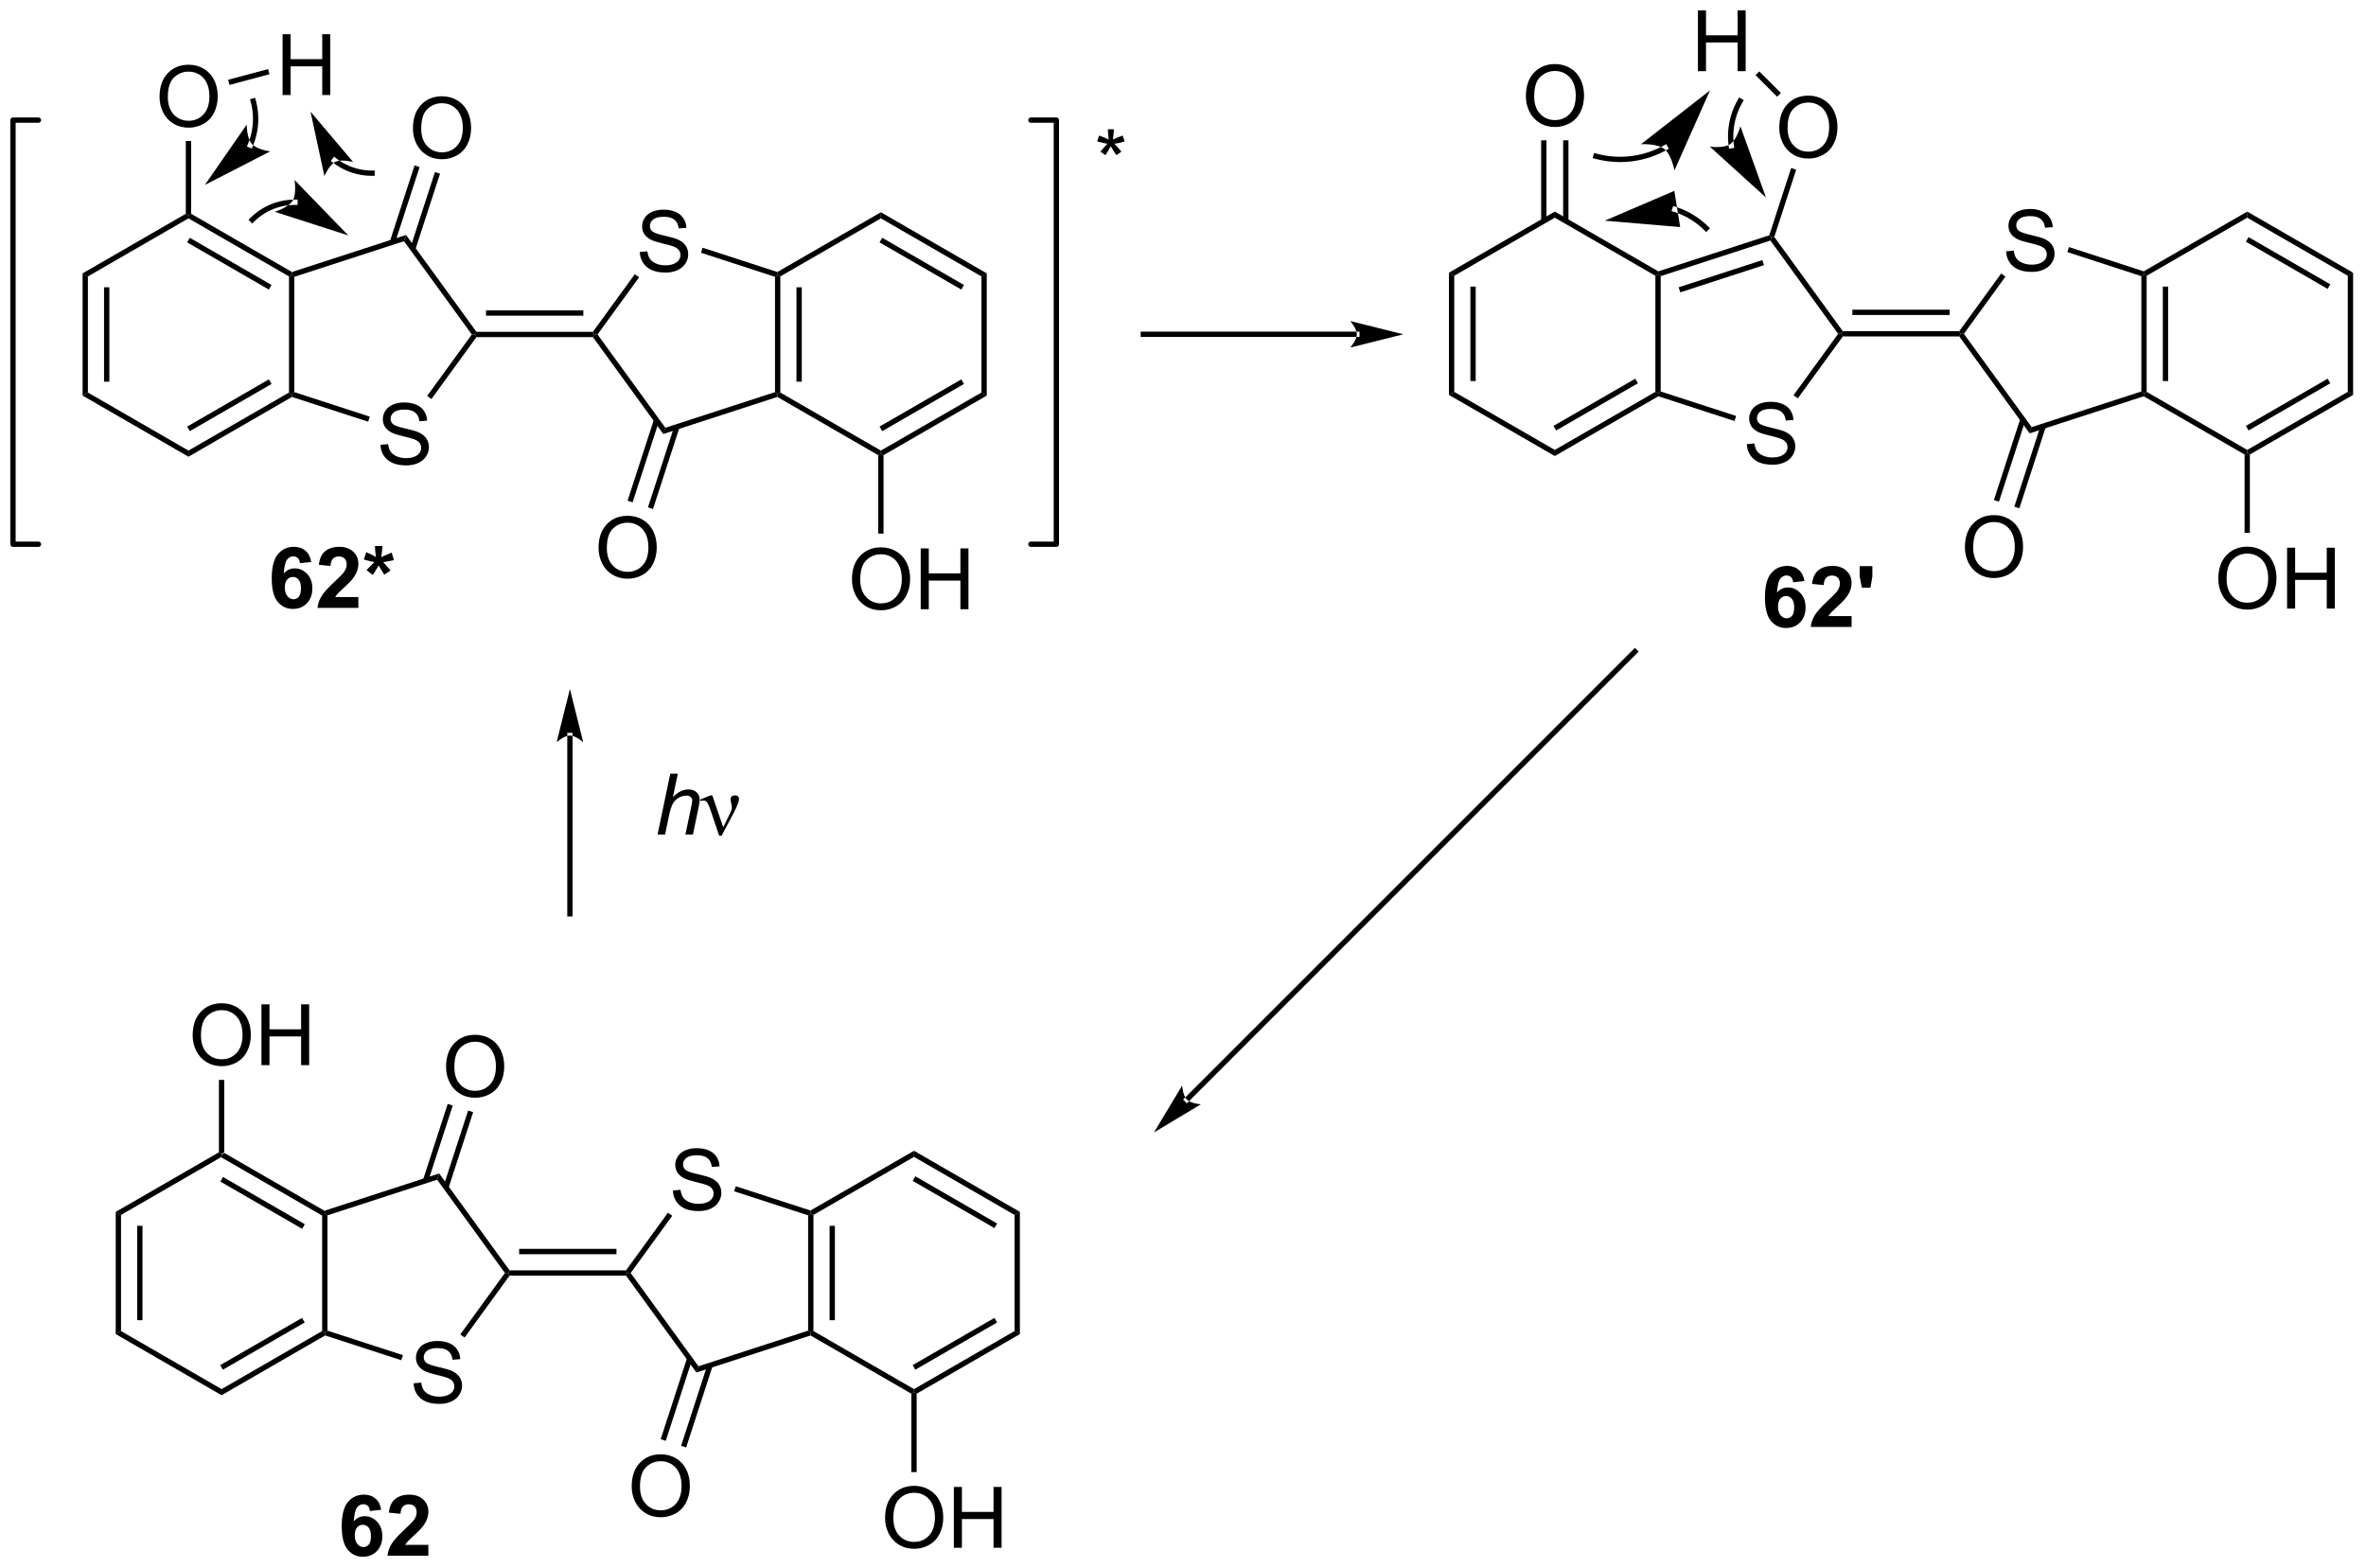 <?xml version="1.0" encoding="UTF-8"?>
<!DOCTYPE svg PUBLIC '-//W3C//DTD SVG 1.0//EN'
          'http://www.w3.org/TR/2001/REC-SVG-20010904/DTD/svg10.dtd'>
<svg stroke-dasharray="none" shape-rendering="auto" xmlns="http://www.w3.org/2000/svg" font-family="'Dialog'" text-rendering="auto" width="611" fill-opacity="1" color-interpolation="auto" color-rendering="auto" preserveAspectRatio="xMidYMid meet" font-size="12px" viewBox="0 0 611 405" fill="black" xmlns:xlink="http://www.w3.org/1999/xlink" stroke="black" image-rendering="auto" stroke-miterlimit="10" stroke-linecap="square" stroke-linejoin="miter" font-style="normal" stroke-width="1" height="405" stroke-dashoffset="0" font-weight="normal" stroke-opacity="1"
><!--Generated by the Batik Graphics2D SVG Generator--><defs id="genericDefs"
  /><g
  ><defs id="defs1"
    ><clipPath clipPathUnits="userSpaceOnUse" id="clipPath1"
      ><path d="M0.646 1.596 L229.516 1.596 L229.516 153.367 L0.646 153.367 L0.646 1.596 Z"
      /></clipPath
      ><clipPath clipPathUnits="userSpaceOnUse" id="clipPath2"
      ><path d="M-1.187 31.791 L-1.187 179.342 L221.32 179.342 L221.32 31.791 Z"
      /></clipPath
    ></defs
    ><g transform="scale(2.667,2.667) translate(-0.646,-1.596) matrix(1.029,0,0,1.029,1.866,-31.105)"
    ><path d="M29.421 145.768 L29.393 146.041 L29.143 146.185 L19.675 140.719 L19.675 140.43 L19.925 140.286 ZM27.498 146.99 L19.8 142.546 L19.55 142.979 L27.248 147.423 Z" stroke="none" clip-path="url(#clipPath2)"
    /></g
    ><g transform="matrix(2.743,0,0,2.743,3.255,-87.201)"
    ><path d="M19.425 140.286 L19.675 140.43 L19.675 140.719 L10.208 146.185 L9.708 145.896 Z" stroke="none" clip-path="url(#clipPath2)"
    /></g
    ><g transform="matrix(2.743,0,0,2.743,3.255,-87.201)"
    ><path d="M9.708 145.896 L10.208 146.185 L10.208 157.117 L9.708 157.405 ZM11.728 147.207 L11.728 156.095 L12.228 156.095 L12.228 147.207 Z" stroke="none" clip-path="url(#clipPath2)"
    /></g
    ><g transform="matrix(2.743,0,0,2.743,3.255,-87.201)"
    ><path d="M9.708 157.405 L10.208 157.117 L19.675 162.583 L19.675 163.16 Z" stroke="none" clip-path="url(#clipPath2)"
    /></g
    ><g transform="matrix(2.743,0,0,2.743,3.255,-87.201)"
    ><path d="M19.675 163.16 L19.675 162.583 L29.143 157.117 L29.393 157.261 L29.421 157.533 ZM19.8 160.756 L27.498 156.312 L27.248 155.879 L19.55 160.323 Z" stroke="none" clip-path="url(#clipPath2)"
    /></g
    ><g transform="matrix(2.743,0,0,2.743,3.255,-87.201)"
    ><path d="M29.143 146.185 L29.393 146.041 L29.643 146.222 L29.643 157.079 L29.393 157.261 L29.143 157.117 Z" stroke="none" clip-path="url(#clipPath2)"
    /></g
    ><g transform="matrix(2.743,0,0,2.743,3.255,-87.201)"
    ><path d="M37.755 162.037 L38.472 161.975 Q38.521 162.405 38.706 162.681 Q38.894 162.957 39.284 163.126 Q39.675 163.295 40.162 163.295 Q40.597 163.295 40.927 163.168 Q41.261 163.037 41.422 162.813 Q41.584 162.589 41.584 162.324 Q41.584 162.053 41.427 161.852 Q41.271 161.652 40.912 161.514 Q40.683 161.425 39.894 161.235 Q39.104 161.045 38.787 160.879 Q38.378 160.662 38.175 160.345 Q37.974 160.027 37.974 159.631 Q37.974 159.199 38.219 158.821 Q38.466 158.444 38.938 158.248 Q39.412 158.053 39.99 158.053 Q40.628 158.053 41.112 158.259 Q41.599 158.464 41.86 158.863 Q42.123 159.261 42.144 159.764 L41.417 159.819 Q41.357 159.277 41.019 159.001 Q40.683 158.722 40.021 158.722 Q39.334 158.722 39.019 158.975 Q38.706 159.225 38.706 159.582 Q38.706 159.889 38.927 160.089 Q39.146 160.287 40.071 160.498 Q40.995 160.707 41.339 160.863 Q41.839 161.092 42.076 161.446 Q42.315 161.8 42.315 162.261 Q42.315 162.717 42.052 163.123 Q41.792 163.527 41.3 163.754 Q40.81 163.977 40.198 163.977 Q39.419 163.977 38.894 163.751 Q38.37 163.522 38.071 163.069 Q37.771 162.613 37.755 162.037 Z" stroke="none" clip-path="url(#clipPath2)"
    /></g
    ><g transform="matrix(2.743,0,0,2.743,3.255,-87.201)"
    ><path d="M29.421 157.533 L29.393 157.261 L29.643 157.079 L36.746 159.388 L36.592 159.863 Z" stroke="none" clip-path="url(#clipPath2)"
    /></g
    ><g transform="matrix(2.743,0,0,2.743,3.255,-87.201)"
    ><path d="M42.552 157.729 L42.148 157.435 L46.35 151.651 L46.659 151.651 L46.787 151.901 Z" stroke="none" clip-path="url(#clipPath2)"
    /></g
    ><g transform="matrix(2.743,0,0,2.743,3.255,-87.201)"
    ><path d="M46.787 151.401 L46.659 151.651 L46.35 151.651 L39.969 142.867 L40.16 142.279 Z" stroke="none" clip-path="url(#clipPath2)"
    /></g
    ><g transform="matrix(2.743,0,0,2.743,3.255,-87.201)"
    ><path d="M40.16 142.279 L39.969 142.867 L29.643 146.222 L29.393 146.041 L29.421 145.768 Z" stroke="none" clip-path="url(#clipPath2)"
    /></g
    ><g transform="matrix(2.743,0,0,2.743,3.255,-87.201)"
    ><path d="M40.808 132.263 Q40.808 130.836 41.574 130.031 Q42.339 129.224 43.55 129.224 Q44.342 129.224 44.977 129.604 Q45.615 129.982 45.949 130.659 Q46.285 131.336 46.285 132.195 Q46.285 133.068 45.933 133.755 Q45.582 134.443 44.936 134.797 Q44.292 135.151 43.545 135.151 Q42.738 135.151 42.1 134.76 Q41.464 134.367 41.136 133.693 Q40.808 133.016 40.808 132.263 ZM41.589 132.273 Q41.589 133.31 42.144 133.906 Q42.701 134.5 43.542 134.5 Q44.397 134.5 44.949 133.898 Q45.503 133.297 45.503 132.193 Q45.503 131.492 45.267 130.971 Q45.029 130.45 44.574 130.164 Q44.121 129.875 43.553 129.875 Q42.748 129.875 42.167 130.43 Q41.589 130.982 41.589 132.273 Z" stroke="none" clip-path="url(#clipPath2)"
    /></g
    ><g transform="matrix(2.743,0,0,2.743,3.255,-87.201)"
    ><path d="M41.035 143.66 L43.359 136.509 L42.884 136.355 L40.56 143.506 ZM39.115 143.036 L41.438 135.885 L40.963 135.731 L38.639 142.882 Z" stroke="none" clip-path="url(#clipPath2)"
    /></g
    ><g transform="matrix(2.743,0,0,2.743,3.255,-87.201)"
    ><path d="M46.787 151.901 L46.659 151.651 L46.787 151.401 L57.752 151.401 L57.88 151.651 L57.752 151.901 ZM47.688 149.881 L56.851 149.881 L56.851 149.381 L47.688 149.381 Z" stroke="none" clip-path="url(#clipPath2)"
    /></g
    ><g transform="matrix(2.743,0,0,2.743,3.255,-87.201)"
    ><path d="M75.118 157.533 L75.146 157.261 L75.396 157.117 L84.864 162.583 L84.864 162.871 L84.614 163.016 Z" stroke="none" clip-path="url(#clipPath2)"
    /></g
    ><g transform="matrix(2.743,0,0,2.743,3.255,-87.201)"
    ><path d="M85.114 163.016 L84.864 162.871 L84.864 162.583 L94.331 157.117 L94.831 157.405 ZM84.989 160.756 L92.686 156.312 L92.436 155.879 L84.739 160.323 Z" stroke="none" clip-path="url(#clipPath2)"
    /></g
    ><g transform="matrix(2.743,0,0,2.743,3.255,-87.201)"
    ><path d="M94.831 157.405 L94.331 157.117 L94.331 146.185 L94.831 145.896 Z" stroke="none" clip-path="url(#clipPath2)"
    /></g
    ><g transform="matrix(2.743,0,0,2.743,3.255,-87.201)"
    ><path d="M94.831 145.896 L94.331 146.185 L84.864 140.719 L84.864 140.142 ZM92.686 146.99 L84.989 142.546 L84.739 142.979 L92.436 147.423 Z" stroke="none" clip-path="url(#clipPath2)"
    /></g
    ><g transform="matrix(2.743,0,0,2.743,3.255,-87.201)"
    ><path d="M84.864 140.142 L84.864 140.719 L75.396 146.185 L75.146 146.041 L75.118 145.768 Z" stroke="none" clip-path="url(#clipPath2)"
    /></g
    ><g transform="matrix(2.743,0,0,2.743,3.255,-87.201)"
    ><path d="M75.396 157.117 L75.146 157.261 L74.896 157.079 L74.896 146.222 L75.146 146.041 L75.396 146.185 ZM77.416 156.095 L77.416 147.207 L76.916 147.207 L76.916 156.095 Z" stroke="none" clip-path="url(#clipPath2)"
    /></g
    ><g transform="matrix(2.743,0,0,2.743,3.255,-87.201)"
    ><path d="M62.166 143.882 L62.883 143.82 Q62.932 144.249 63.117 144.525 Q63.304 144.801 63.695 144.971 Q64.086 145.14 64.573 145.14 Q65.008 145.14 65.338 145.012 Q65.672 144.882 65.833 144.658 Q65.995 144.434 65.995 144.169 Q65.995 143.898 65.838 143.697 Q65.682 143.497 65.323 143.359 Q65.094 143.27 64.305 143.08 Q63.515 142.89 63.198 142.723 Q62.789 142.507 62.586 142.189 Q62.385 141.872 62.385 141.476 Q62.385 141.044 62.63 140.666 Q62.877 140.288 63.349 140.093 Q63.823 139.898 64.401 139.898 Q65.039 139.898 65.523 140.103 Q66.01 140.309 66.271 140.708 Q66.534 141.106 66.555 141.609 L65.828 141.663 Q65.768 141.122 65.43 140.846 Q65.094 140.567 64.432 140.567 Q63.745 140.567 63.429 140.82 Q63.117 141.07 63.117 141.426 Q63.117 141.734 63.338 141.934 Q63.557 142.132 64.482 142.343 Q65.406 142.551 65.75 142.708 Q66.25 142.937 66.487 143.291 Q66.726 143.645 66.726 144.106 Q66.726 144.562 66.463 144.968 Q66.203 145.372 65.711 145.598 Q65.221 145.822 64.609 145.822 Q63.831 145.822 63.304 145.596 Q62.781 145.367 62.482 144.913 Q62.182 144.458 62.166 143.882 Z" stroke="none" clip-path="url(#clipPath2)"
    /></g
    ><g transform="matrix(2.743,0,0,2.743,3.255,-87.201)"
    ><path d="M75.118 145.768 L75.146 146.041 L74.896 146.222 L67.929 143.958 L68.083 143.483 Z" stroke="none" clip-path="url(#clipPath2)"
    /></g
    ><g transform="matrix(2.743,0,0,2.743,3.255,-87.201)"
    ><path d="M64.379 161.022 L64.57 160.435 L74.896 157.079 L75.146 157.261 L75.118 157.533 Z" stroke="none" clip-path="url(#clipPath2)"
    /></g
    ><g transform="matrix(2.743,0,0,2.743,3.255,-87.201)"
    ><path d="M58.284 171.761 Q58.284 170.334 59.05 169.529 Q59.816 168.722 61.027 168.722 Q61.818 168.722 62.454 169.102 Q63.092 169.48 63.425 170.157 Q63.761 170.834 63.761 171.693 Q63.761 172.565 63.409 173.253 Q63.058 173.94 62.412 174.295 Q61.769 174.649 61.021 174.649 Q60.214 174.649 59.576 174.258 Q58.941 173.865 58.612 173.19 Q58.284 172.513 58.284 171.761 ZM59.066 171.771 Q59.066 172.808 59.62 173.404 Q60.178 173.998 61.019 173.998 Q61.873 173.998 62.425 173.396 Q62.98 172.795 62.98 171.69 Q62.98 170.99 62.743 170.469 Q62.506 169.948 62.05 169.662 Q61.597 169.373 61.029 169.373 Q60.224 169.373 59.644 169.927 Q59.066 170.48 59.066 171.771 Z" stroke="none" clip-path="url(#clipPath2)"
    /></g
    ><g transform="matrix(2.743,0,0,2.743,3.255,-87.201)"
    ><path d="M63.504 159.641 L61.015 167.3 L61.491 167.454 L63.979 159.796 ZM65.424 160.266 L62.936 167.924 L63.412 168.078 L65.9 160.42 Z" stroke="none" clip-path="url(#clipPath2)"
    /></g
    ><g transform="matrix(2.743,0,0,2.743,3.255,-87.201)"
    ><path d="M58.189 151.651 L57.88 151.651 L57.752 151.401 L61.697 145.972 L62.101 146.266 Z" stroke="none" clip-path="url(#clipPath2)"
    /></g
    ><g transform="matrix(2.743,0,0,2.743,3.255,-87.201)"
    ><path d="M57.752 151.901 L57.88 151.651 L58.189 151.651 L64.57 160.435 L64.379 161.022 Z" stroke="none" clip-path="url(#clipPath2)"
    /></g
    ><g transform="matrix(2.743,0,0,2.743,3.255,-87.201)"
    ><path d="M52.719 101.044 L52.719 101.044 L52.719 117.832 L52.719 118.082 L52.219 118.082 L52.219 117.832 L52.219 101.044 L52.219 100.794 L52.719 100.794 ZM52.469 96.669 L51.219 101.669 C51.219 101.669 51.922 101.044 52.469 101.044 C53.016 101.044 53.719 101.669 53.719 101.669 Z" stroke="none" clip-path="url(#clipPath2)"
    /></g
    ><g transform="matrix(2.743,0,0,2.743,3.255,-87.201)"
    ><path d="M26.302 57.401 L26.273 57.673 L26.023 57.818 L16.556 52.352 L16.556 52.063 L16.806 51.919 ZM24.379 58.623 L16.681 54.179 L16.431 54.612 L24.129 59.056 Z" stroke="none" clip-path="url(#clipPath2)"
    /></g
    ><g transform="matrix(2.743,0,0,2.743,3.255,-87.201)"
    ><path d="M16.306 51.919 L16.556 52.063 L16.556 52.352 L7.089 57.818 L6.589 57.529 Z" stroke="none" clip-path="url(#clipPath2)"
    /></g
    ><g transform="matrix(2.743,0,0,2.743,3.255,-87.201)"
    ><path d="M6.589 57.529 L7.089 57.818 L7.089 68.749 L6.589 69.038 ZM8.609 58.839 L8.609 67.728 L9.109 67.728 L9.109 58.839 Z" stroke="none" clip-path="url(#clipPath2)"
    /></g
    ><g transform="matrix(2.743,0,0,2.743,3.255,-87.201)"
    ><path d="M6.589 69.038 L7.089 68.749 L16.556 74.215 L16.556 74.793 Z" stroke="none" clip-path="url(#clipPath2)"
    /></g
    ><g transform="matrix(2.743,0,0,2.743,3.255,-87.201)"
    ><path d="M16.556 74.793 L16.556 74.215 L26.023 68.749 L26.273 68.894 L26.302 69.166 ZM16.681 72.388 L24.379 67.944 L24.129 67.511 L16.431 71.955 Z" stroke="none" clip-path="url(#clipPath2)"
    /></g
    ><g transform="matrix(2.743,0,0,2.743,3.255,-87.201)"
    ><path d="M26.023 57.818 L26.273 57.673 L26.523 57.855 L26.523 68.712 L26.273 68.894 L26.023 68.749 Z" stroke="none" clip-path="url(#clipPath2)"
    /></g
    ><g transform="matrix(2.743,0,0,2.743,3.255,-87.201)"
    ><path d="M34.636 73.67 L35.352 73.608 Q35.402 74.037 35.587 74.313 Q35.774 74.589 36.165 74.758 Q36.556 74.928 37.042 74.928 Q37.477 74.928 37.808 74.8 Q38.142 74.67 38.303 74.446 Q38.464 74.222 38.464 73.956 Q38.464 73.686 38.308 73.485 Q38.152 73.284 37.792 73.147 Q37.563 73.058 36.774 72.868 Q35.985 72.678 35.667 72.511 Q35.259 72.295 35.056 71.977 Q34.855 71.659 34.855 71.264 Q34.855 70.831 35.1 70.454 Q35.347 70.076 35.819 69.881 Q36.292 69.686 36.871 69.686 Q37.509 69.686 37.993 69.891 Q38.48 70.097 38.74 70.496 Q39.004 70.894 39.024 71.397 L38.298 71.451 Q38.238 70.909 37.899 70.633 Q37.563 70.355 36.902 70.355 Q36.214 70.355 35.899 70.608 Q35.587 70.858 35.587 71.214 Q35.587 71.522 35.808 71.722 Q36.027 71.92 36.951 72.131 Q37.876 72.339 38.22 72.496 Q38.72 72.725 38.957 73.079 Q39.196 73.433 39.196 73.894 Q39.196 74.35 38.933 74.756 Q38.673 75.159 38.181 75.386 Q37.691 75.61 37.079 75.61 Q36.3 75.61 35.774 75.383 Q35.251 75.154 34.951 74.701 Q34.652 74.246 34.636 73.67 Z" stroke="none" clip-path="url(#clipPath2)"
    /></g
    ><g transform="matrix(2.743,0,0,2.743,3.255,-87.201)"
    ><path d="M26.302 69.166 L26.273 68.894 L26.523 68.712 L33.627 71.02 L33.473 71.496 Z" stroke="none" clip-path="url(#clipPath2)"
    /></g
    ><g transform="matrix(2.743,0,0,2.743,3.255,-87.201)"
    ><path d="M39.433 69.362 L39.029 69.068 L43.231 63.283 L43.54 63.283 L43.667 63.533 Z" stroke="none" clip-path="url(#clipPath2)"
    /></g
    ><g transform="matrix(2.743,0,0,2.743,3.255,-87.201)"
    ><path d="M43.667 63.033 L43.54 63.283 L43.231 63.283 L36.849 54.5 L37.04 53.912 Z" stroke="none" clip-path="url(#clipPath2)"
    /></g
    ><g transform="matrix(2.743,0,0,2.743,3.255,-87.201)"
    ><path d="M37.04 53.912 L36.849 54.5 L26.523 57.855 L26.273 57.673 L26.302 57.401 Z" stroke="none" clip-path="url(#clipPath2)"
    /></g
    ><g transform="matrix(2.743,0,0,2.743,3.255,-87.201)"
    ><path d="M37.689 43.895 Q37.689 42.468 38.454 41.664 Q39.22 40.856 40.431 40.856 Q41.223 40.856 41.858 41.237 Q42.496 41.614 42.829 42.291 Q43.165 42.968 43.165 43.828 Q43.165 44.7 42.814 45.388 Q42.462 46.075 41.816 46.429 Q41.173 46.784 40.426 46.784 Q39.618 46.784 38.98 46.393 Q38.345 46 38.017 45.325 Q37.689 44.648 37.689 43.895 ZM38.47 43.906 Q38.47 44.942 39.025 45.539 Q39.582 46.133 40.423 46.133 Q41.277 46.133 41.829 45.531 Q42.384 44.929 42.384 43.825 Q42.384 43.125 42.147 42.604 Q41.91 42.083 41.454 41.797 Q41.001 41.508 40.434 41.508 Q39.629 41.508 39.048 42.062 Q38.47 42.614 38.47 43.906 Z" stroke="none" clip-path="url(#clipPath2)"
    /></g
    ><g transform="matrix(2.743,0,0,2.743,3.255,-87.201)"
    ><path d="M37.916 55.293 L40.24 48.142 L39.764 47.987 L37.441 55.139 ZM35.995 54.669 L38.319 47.518 L37.843 47.363 L35.52 54.514 Z" stroke="none" clip-path="url(#clipPath2)"
    /></g
    ><g transform="matrix(2.743,0,0,2.743,3.255,-87.201)"
    ><path d="M43.667 63.533 L43.54 63.283 L43.667 63.033 L54.633 63.033 L54.761 63.283 L54.633 63.533 ZM44.569 61.514 L53.731 61.514 L53.731 61.014 L44.569 61.014 Z" stroke="none" clip-path="url(#clipPath2)"
    /></g
    ><g transform="matrix(2.743,0,0,2.743,3.255,-87.201)"
    ><path d="M71.999 69.166 L72.027 68.894 L72.277 68.749 L81.744 74.215 L81.744 74.504 L81.494 74.648 Z" stroke="none" clip-path="url(#clipPath2)"
    /></g
    ><g transform="matrix(2.743,0,0,2.743,3.255,-87.201)"
    ><path d="M81.994 74.648 L81.744 74.504 L81.744 74.215 L91.212 68.749 L91.712 69.038 ZM81.869 72.388 L89.567 67.944 L89.317 67.511 L81.619 71.955 Z" stroke="none" clip-path="url(#clipPath2)"
    /></g
    ><g transform="matrix(2.743,0,0,2.743,3.255,-87.201)"
    ><path d="M91.712 69.038 L91.212 68.749 L91.212 57.818 L91.712 57.529 Z" stroke="none" clip-path="url(#clipPath2)"
    /></g
    ><g transform="matrix(2.743,0,0,2.743,3.255,-87.201)"
    ><path d="M91.712 57.529 L91.212 57.818 L81.744 52.352 L81.744 51.774 ZM89.567 58.623 L81.869 54.179 L81.619 54.612 L89.317 59.056 Z" stroke="none" clip-path="url(#clipPath2)"
    /></g
    ><g transform="matrix(2.743,0,0,2.743,3.255,-87.201)"
    ><path d="M81.744 51.774 L81.744 52.352 L72.277 57.818 L72.027 57.673 L71.999 57.401 Z" stroke="none" clip-path="url(#clipPath2)"
    /></g
    ><g transform="matrix(2.743,0,0,2.743,3.255,-87.201)"
    ><path d="M72.277 68.749 L72.027 68.894 L71.777 68.712 L71.777 57.855 L72.027 57.673 L72.277 57.818 ZM74.297 67.728 L74.297 58.839 L73.797 58.839 L73.797 67.728 Z" stroke="none" clip-path="url(#clipPath2)"
    /></g
    ><g transform="matrix(2.743,0,0,2.743,3.255,-87.201)"
    ><path d="M59.047 55.515 L59.763 55.452 Q59.813 55.882 59.998 56.158 Q60.185 56.434 60.576 56.603 Q60.966 56.773 61.453 56.773 Q61.888 56.773 62.219 56.645 Q62.552 56.515 62.714 56.291 Q62.875 56.067 62.875 55.801 Q62.875 55.531 62.719 55.33 Q62.563 55.129 62.203 54.991 Q61.974 54.903 61.185 54.713 Q60.396 54.523 60.078 54.356 Q59.67 54.14 59.466 53.822 Q59.266 53.504 59.266 53.109 Q59.266 52.676 59.511 52.299 Q59.758 51.921 60.23 51.726 Q60.703 51.531 61.282 51.531 Q61.92 51.531 62.404 51.736 Q62.891 51.942 63.151 52.34 Q63.414 52.739 63.435 53.241 L62.709 53.296 Q62.649 52.754 62.31 52.478 Q61.974 52.2 61.313 52.2 Q60.625 52.2 60.31 52.452 Q59.998 52.702 59.998 53.059 Q59.998 53.366 60.219 53.567 Q60.438 53.765 61.362 53.976 Q62.287 54.184 62.63 54.34 Q63.13 54.569 63.367 54.924 Q63.607 55.278 63.607 55.739 Q63.607 56.194 63.344 56.601 Q63.084 57.004 62.591 57.231 Q62.102 57.455 61.49 57.455 Q60.711 57.455 60.185 57.228 Q59.662 56.999 59.362 56.546 Q59.063 56.09 59.047 55.515 Z" stroke="none" clip-path="url(#clipPath2)"
    /></g
    ><g transform="matrix(2.743,0,0,2.743,3.255,-87.201)"
    ><path d="M71.999 57.401 L72.027 57.673 L71.777 57.855 L64.809 55.591 L64.964 55.115 Z" stroke="none" clip-path="url(#clipPath2)"
    /></g
    ><g transform="matrix(2.743,0,0,2.743,3.255,-87.201)"
    ><path d="M61.26 72.655 L61.451 72.067 L71.777 68.712 L72.027 68.894 L71.999 69.166 Z" stroke="none" clip-path="url(#clipPath2)"
    /></g
    ><g transform="matrix(2.743,0,0,2.743,3.255,-87.201)"
    ><path d="M55.165 83.393 Q55.165 81.966 55.931 81.162 Q56.696 80.354 57.907 80.354 Q58.699 80.354 59.334 80.734 Q59.972 81.112 60.306 81.789 Q60.642 82.466 60.642 83.326 Q60.642 84.198 60.29 84.885 Q59.939 85.573 59.293 85.927 Q58.65 86.281 57.902 86.281 Q57.095 86.281 56.457 85.891 Q55.821 85.498 55.493 84.823 Q55.165 84.146 55.165 83.393 ZM55.946 83.404 Q55.946 84.44 56.501 85.037 Q57.058 85.63 57.9 85.63 Q58.754 85.63 59.306 85.029 Q59.86 84.427 59.86 83.323 Q59.86 82.623 59.623 82.102 Q59.386 81.581 58.931 81.294 Q58.478 81.005 57.91 81.005 Q57.105 81.005 56.525 81.56 Q55.946 82.112 55.946 83.404 Z" stroke="none" clip-path="url(#clipPath2)"
    /></g
    ><g transform="matrix(2.743,0,0,2.743,3.255,-87.201)"
    ><path d="M60.384 71.274 L57.896 78.932 L58.371 79.087 L60.86 71.428 ZM62.305 71.898 L59.817 79.557 L60.292 79.711 L62.781 72.053 Z" stroke="none" clip-path="url(#clipPath2)"
    /></g
    ><g transform="matrix(2.743,0,0,2.743,3.255,-87.201)"
    ><path d="M55.07 63.283 L54.761 63.283 L54.633 63.033 L58.578 57.605 L58.982 57.898 Z" stroke="none" clip-path="url(#clipPath2)"
    /></g
    ><g transform="matrix(2.743,0,0,2.743,3.255,-87.201)"
    ><path d="M54.633 63.533 L54.761 63.283 L55.07 63.283 L61.451 72.067 L61.26 72.655 Z" stroke="none" clip-path="url(#clipPath2)"
    /></g
    ><g stroke-width="0.5" transform="matrix(2.743,0,0,2.743,3.255,-87.201)" stroke-linejoin="round" stroke-linecap="round"
    ><path fill="none" d="M95.869 83.032 L98.265 83.032 L98.265 43.102 L95.869 43.102" clip-path="url(#clipPath2)"
    /></g
    ><g stroke-width="0.5" transform="matrix(2.743,0,0,2.743,3.255,-87.201)" stroke-linejoin="round" stroke-linecap="round"
    ><path fill="none" d="M2.432 43.102 L0.036 43.102 L0.036 83.032 L2.432 83.032" clip-path="url(#clipPath2)"
    /></g
    ><g transform="matrix(2.743,0,0,2.743,3.255,-87.201)"
    ><path d="M102.109 45.109 L102.288 44.554 Q102.911 44.773 103.192 44.935 Q103.117 44.226 103.114 43.961 L103.679 43.961 Q103.669 44.349 103.591 44.929 Q103.992 44.726 104.512 44.554 L104.692 45.109 Q104.195 45.273 103.718 45.328 Q103.958 45.536 104.39 46.068 L103.921 46.398 Q103.695 46.091 103.387 45.56 Q103.098 46.109 102.879 46.398 L102.419 46.068 Q102.872 45.508 103.067 45.328 Q102.562 45.232 102.109 45.109 Z" stroke="none" clip-path="url(#clipPath2)"
    /></g
    ><g transform="matrix(2.743,0,0,2.743,3.255,-87.201)"
    ><path d="M154.938 57.338 L154.91 57.61 L154.66 57.755 L145.192 52.289 L145.192 51.711 Z" stroke="none" clip-path="url(#clipPath2)"
    /></g
    ><g transform="matrix(2.743,0,0,2.743,3.255,-87.201)"
    ><path d="M145.192 51.711 L145.192 52.289 L135.725 57.755 L135.225 57.466 Z" stroke="none" clip-path="url(#clipPath2)"
    /></g
    ><g transform="matrix(2.743,0,0,2.743,3.255,-87.201)"
    ><path d="M135.225 57.466 L135.725 57.755 L135.725 68.686 L135.225 68.975 ZM137.245 58.776 L137.245 67.665 L137.745 67.665 L137.745 58.776 Z" stroke="none" clip-path="url(#clipPath2)"
    /></g
    ><g transform="matrix(2.743,0,0,2.743,3.255,-87.201)"
    ><path d="M135.225 68.975 L135.725 68.686 L145.192 74.152 L145.192 74.73 Z" stroke="none" clip-path="url(#clipPath2)"
    /></g
    ><g transform="matrix(2.743,0,0,2.743,3.255,-87.201)"
    ><path d="M145.192 74.73 L145.192 74.152 L154.66 68.686 L154.91 68.831 L154.938 69.103 ZM145.317 72.325 L153.015 67.881 L152.765 67.448 L145.067 71.892 Z" stroke="none" clip-path="url(#clipPath2)"
    /></g
    ><g transform="matrix(2.743,0,0,2.743,3.255,-87.201)"
    ><path d="M154.66 57.755 L154.91 57.61 L155.16 57.792 L155.16 68.649 L154.91 68.831 L154.66 68.686 Z" stroke="none" clip-path="url(#clipPath2)"
    /></g
    ><g transform="matrix(2.743,0,0,2.743,3.255,-87.201)"
    ><path d="M163.272 73.607 L163.988 73.544 Q164.038 73.974 164.223 74.25 Q164.41 74.526 164.801 74.695 Q165.192 74.865 165.679 74.865 Q166.113 74.865 166.444 74.737 Q166.778 74.607 166.939 74.383 Q167.101 74.159 167.101 73.893 Q167.101 73.623 166.944 73.422 Q166.788 73.222 166.429 73.084 Q166.199 72.995 165.41 72.805 Q164.621 72.615 164.304 72.448 Q163.895 72.232 163.692 71.914 Q163.491 71.597 163.491 71.201 Q163.491 70.768 163.736 70.391 Q163.983 70.013 164.455 69.818 Q164.929 69.623 165.507 69.623 Q166.145 69.623 166.629 69.828 Q167.116 70.034 167.376 70.433 Q167.64 70.831 167.66 71.334 L166.934 71.388 Q166.874 70.847 166.535 70.57 Q166.199 70.292 165.538 70.292 Q164.851 70.292 164.535 70.544 Q164.223 70.794 164.223 71.151 Q164.223 71.459 164.444 71.659 Q164.663 71.857 165.588 72.068 Q166.512 72.276 166.856 72.433 Q167.356 72.662 167.593 73.016 Q167.832 73.37 167.832 73.831 Q167.832 74.287 167.569 74.693 Q167.309 75.097 166.817 75.323 Q166.327 75.547 165.715 75.547 Q164.936 75.547 164.41 75.32 Q163.887 75.091 163.588 74.638 Q163.288 74.183 163.272 73.607 Z" stroke="none" clip-path="url(#clipPath2)"
    /></g
    ><g transform="matrix(2.743,0,0,2.743,3.255,-87.201)"
    ><path d="M154.938 69.103 L154.91 68.831 L155.16 68.649 L162.263 70.957 L162.109 71.433 Z" stroke="none" clip-path="url(#clipPath2)"
    /></g
    ><g transform="matrix(2.743,0,0,2.743,3.255,-87.201)"
    ><path d="M168.069 69.299 L167.665 69.005 L171.867 63.221 L172.176 63.221 L172.304 63.471 Z" stroke="none" clip-path="url(#clipPath2)"
    /></g
    ><g transform="matrix(2.743,0,0,2.743,3.255,-87.201)"
    ><path d="M172.304 62.971 L172.176 63.221 L171.867 63.221 L165.486 54.437 L165.581 54.143 L165.858 54.099 Z" stroke="none" clip-path="url(#clipPath2)"
    /></g
    ><g transform="matrix(2.743,0,0,2.743,3.255,-87.201)"
    ><path d="M165.383 53.944 L165.581 54.143 L165.486 54.437 L155.16 57.792 L154.91 57.61 L154.938 57.338 ZM164.732 56.279 L156.852 58.84 L157.007 59.315 L164.887 56.755 Z" stroke="none" clip-path="url(#clipPath2)"
    /></g
    ><g transform="matrix(2.743,0,0,2.743,3.255,-87.201)"
    ><path d="M166.325 43.833 Q166.325 42.406 167.091 41.601 Q167.856 40.794 169.067 40.794 Q169.859 40.794 170.494 41.174 Q171.132 41.551 171.466 42.228 Q171.802 42.906 171.802 43.765 Q171.802 44.637 171.45 45.325 Q171.098 46.012 170.453 46.366 Q169.809 46.721 169.062 46.721 Q168.255 46.721 167.617 46.33 Q166.981 45.937 166.653 45.262 Q166.325 44.585 166.325 43.833 ZM167.106 43.843 Q167.106 44.879 167.661 45.476 Q168.218 46.069 169.059 46.069 Q169.914 46.069 170.466 45.468 Q171.02 44.866 171.02 43.762 Q171.02 43.062 170.783 42.541 Q170.546 42.02 170.091 41.734 Q169.637 41.444 169.07 41.444 Q168.265 41.444 167.684 41.999 Q167.106 42.551 167.106 43.843 Z" stroke="none" clip-path="url(#clipPath2)"
    /></g
    ><g transform="matrix(2.743,0,0,2.743,3.255,-87.201)"
    ><path d="M165.858 54.099 L165.581 54.143 L165.383 53.944 L167.44 47.612 L167.916 47.767 Z" stroke="none" clip-path="url(#clipPath2)"
    /></g
    ><g transform="matrix(2.743,0,0,2.743,3.255,-87.201)"
    ><path d="M172.304 63.471 L172.176 63.221 L172.304 62.971 L183.269 62.971 L183.397 63.221 L183.269 63.471 ZM173.205 61.451 L182.368 61.451 L182.368 60.951 L173.205 60.951 Z" stroke="none" clip-path="url(#clipPath2)"
    /></g
    ><g transform="matrix(2.743,0,0,2.743,3.255,-87.201)"
    ><path d="M200.635 69.103 L200.663 68.831 L200.913 68.686 L210.38 74.152 L210.38 74.441 L210.13 74.585 Z" stroke="none" clip-path="url(#clipPath2)"
    /></g
    ><g transform="matrix(2.743,0,0,2.743,3.255,-87.201)"
    ><path d="M210.63 74.585 L210.38 74.441 L210.38 74.152 L219.848 68.686 L220.348 68.975 ZM210.505 72.325 L218.203 67.881 L217.953 67.448 L210.255 71.892 Z" stroke="none" clip-path="url(#clipPath2)"
    /></g
    ><g transform="matrix(2.743,0,0,2.743,3.255,-87.201)"
    ><path d="M220.348 68.975 L219.848 68.686 L219.848 57.755 L220.348 57.466 Z" stroke="none" clip-path="url(#clipPath2)"
    /></g
    ><g transform="matrix(2.743,0,0,2.743,3.255,-87.201)"
    ><path d="M220.348 57.466 L219.848 57.755 L210.38 52.289 L210.38 51.711 ZM218.203 58.56 L210.505 54.116 L210.255 54.549 L217.953 58.993 Z" stroke="none" clip-path="url(#clipPath2)"
    /></g
    ><g transform="matrix(2.743,0,0,2.743,3.255,-87.201)"
    ><path d="M210.38 51.711 L210.38 52.289 L200.913 57.755 L200.663 57.61 L200.635 57.338 Z" stroke="none" clip-path="url(#clipPath2)"
    /></g
    ><g transform="matrix(2.743,0,0,2.743,3.255,-87.201)"
    ><path d="M200.913 68.686 L200.663 68.831 L200.413 68.649 L200.413 57.792 L200.663 57.61 L200.913 57.755 ZM202.933 67.665 L202.933 58.776 L202.433 58.776 L202.433 67.665 Z" stroke="none" clip-path="url(#clipPath2)"
    /></g
    ><g transform="matrix(2.743,0,0,2.743,3.255,-87.201)"
    ><path d="M187.683 55.452 L188.399 55.389 Q188.449 55.819 188.634 56.095 Q188.821 56.371 189.212 56.54 Q189.602 56.71 190.089 56.71 Q190.524 56.71 190.855 56.582 Q191.189 56.452 191.35 56.228 Q191.511 56.004 191.511 55.738 Q191.511 55.467 191.355 55.267 Q191.199 55.066 190.839 54.928 Q190.61 54.84 189.821 54.65 Q189.032 54.46 188.714 54.293 Q188.306 54.077 188.102 53.759 Q187.902 53.441 187.902 53.045 Q187.902 52.613 188.147 52.236 Q188.394 51.858 188.866 51.663 Q189.339 51.467 189.918 51.467 Q190.556 51.467 191.04 51.673 Q191.527 51.879 191.787 52.277 Q192.05 52.676 192.071 53.178 L191.345 53.233 Q191.285 52.691 190.946 52.415 Q190.61 52.137 189.949 52.137 Q189.261 52.137 188.946 52.389 Q188.634 52.639 188.634 52.996 Q188.634 53.303 188.855 53.504 Q189.074 53.702 189.998 53.913 Q190.923 54.121 191.267 54.277 Q191.767 54.506 192.004 54.861 Q192.243 55.215 192.243 55.676 Q192.243 56.131 191.98 56.538 Q191.72 56.941 191.227 57.168 Q190.738 57.392 190.126 57.392 Q189.347 57.392 188.821 57.165 Q188.298 56.936 187.998 56.483 Q187.699 56.027 187.683 55.452 Z" stroke="none" clip-path="url(#clipPath2)"
    /></g
    ><g transform="matrix(2.743,0,0,2.743,3.255,-87.201)"
    ><path d="M200.635 57.338 L200.663 57.61 L200.413 57.792 L193.446 55.528 L193.6 55.052 Z" stroke="none" clip-path="url(#clipPath2)"
    /></g
    ><g transform="matrix(2.743,0,0,2.743,3.255,-87.201)"
    ><path d="M189.896 72.592 L190.087 72.004 L200.413 68.649 L200.663 68.831 L200.635 69.103 Z" stroke="none" clip-path="url(#clipPath2)"
    /></g
    ><g transform="matrix(2.743,0,0,2.743,3.255,-87.201)"
    ><path d="M183.801 83.33 Q183.801 81.903 184.567 81.099 Q185.333 80.291 186.543 80.291 Q187.335 80.291 187.971 80.671 Q188.609 81.049 188.942 81.726 Q189.278 82.403 189.278 83.263 Q189.278 84.135 188.926 84.823 Q188.575 85.51 187.929 85.864 Q187.286 86.218 186.538 86.218 Q185.731 86.218 185.093 85.828 Q184.458 85.434 184.129 84.76 Q183.801 84.083 183.801 83.33 ZM184.583 83.341 Q184.583 84.377 185.137 84.974 Q185.695 85.567 186.536 85.567 Q187.39 85.567 187.942 84.966 Q188.497 84.364 188.497 83.26 Q188.497 82.559 188.26 82.039 Q188.023 81.518 187.567 81.231 Q187.114 80.942 186.546 80.942 Q185.741 80.942 185.161 81.497 Q184.583 82.049 184.583 83.341 Z" stroke="none" clip-path="url(#clipPath2)"
    /></g
    ><g transform="matrix(2.743,0,0,2.743,3.255,-87.201)"
    ><path d="M189.02 71.211 L186.532 78.869 L187.008 79.024 L189.496 71.365 ZM190.941 71.835 L188.453 79.493 L188.928 79.648 L191.417 71.99 Z" stroke="none" clip-path="url(#clipPath2)"
    /></g
    ><g transform="matrix(2.743,0,0,2.743,3.255,-87.201)"
    ><path d="M183.706 63.221 L183.397 63.221 L183.269 62.971 L187.214 57.542 L187.618 57.836 Z" stroke="none" clip-path="url(#clipPath2)"
    /></g
    ><g transform="matrix(2.743,0,0,2.743,3.255,-87.201)"
    ><path d="M183.269 63.471 L183.397 63.221 L183.706 63.221 L190.087 72.004 L189.896 72.592 Z" stroke="none" clip-path="url(#clipPath2)"
    /></g
    ><g transform="matrix(2.743,0,0,2.743,3.255,-87.201)"
    ><path d="M126.555 63.517 L126.555 63.517 L106.454 63.517 L106.204 63.517 L106.204 63.017 L106.454 63.017 L126.555 63.017 L126.805 63.017 L126.805 63.517 ZM130.93 63.267 L125.93 62.017 C125.93 62.017 126.555 62.72 126.555 63.267 C126.555 63.814 125.93 64.517 125.93 64.517 Z" stroke="none" clip-path="url(#clipPath2)"
    /></g
    ><g transform="matrix(2.743,0,0,2.743,3.255,-87.201)"
    ><path d="M110.374 135.146 L110.374 135.146 L152.555 92.965 L152.732 92.788 L153.086 93.141 L152.909 93.318 L110.728 135.5 L110.551 135.676 L110.197 135.323 ZM107.457 138.416 L111.877 135.765 C111.877 135.765 110.938 135.709 110.551 135.323 C110.164 134.936 110.109 133.997 110.109 133.997 Z" stroke="none" clip-path="url(#clipPath2)"
    /></g
    ><g transform="matrix(2.743,0,0,2.743,3.255,-87.201)"
    ><path d="M60.721 110.365 L61.916 104.639 L62.625 104.639 L62.166 106.837 Q62.562 106.454 62.901 106.29 Q63.242 106.123 63.601 106.123 Q64.117 106.123 64.401 106.394 Q64.687 106.665 64.687 107.11 Q64.687 107.329 64.562 107.915 L64.049 110.365 L63.343 110.365 L63.869 107.853 Q63.984 107.306 63.984 107.165 Q63.984 106.962 63.843 106.834 Q63.703 106.704 63.437 106.704 Q63.054 106.704 62.705 106.907 Q62.359 107.108 62.161 107.457 Q61.963 107.806 61.799 108.584 L61.429 110.365 L60.721 110.365 Z" stroke="none" clip-path="url(#clipPath2)"
    /></g
    ><g transform="matrix(2.743,0,0,2.743,3.255,-87.201)"
    ><path d="M66.519 110.475 L65.654 107.912 Q65.569 107.657 65.428 107.412 Q65.287 107.165 65.043 107.165 Q64.925 107.165 64.782 107.217 L64.727 107.079 L65.701 106.681 L65.873 106.681 L66.902 109.686 L67.537 108.384 Q67.714 108.032 67.714 107.834 Q67.714 107.673 67.647 107.384 Q67.597 107.173 67.597 107.069 Q67.597 106.681 68.014 106.681 Q68.386 106.681 68.386 107.032 Q68.386 107.381 67.871 108.36 L66.754 110.475 L66.519 110.475 Z" stroke="none" clip-path="url(#clipPath2)"
    /></g
    ><g transform="matrix(2.743,0,0,2.743,3.255,-87.201)"
    ><path d="M158.668 38.49 L158.668 32.763 L159.426 32.763 L159.426 35.115 L162.403 35.115 L162.403 32.763 L163.161 32.763 L163.161 38.49 L162.403 38.49 L162.403 35.789 L159.426 35.789 L159.426 38.49 L158.668 38.49 Z" stroke="none" clip-path="url(#clipPath2)"
    /></g
    ><g transform="matrix(2.743,0,0,2.743,3.255,-87.201)"
    ><path d="M166.475 40.545 L166.121 40.898 L164.091 38.868 L164.444 38.514 Z" stroke="none" clip-path="url(#clipPath2)"
    /></g
    ><g transform="matrix(2.743,0,0,2.743,3.255,-87.201)"
    ><path d="M82.14 174.732 Q82.14 173.305 82.906 172.501 Q83.671 171.693 84.882 171.693 Q85.674 171.693 86.309 172.073 Q86.948 172.451 87.281 173.128 Q87.617 173.805 87.617 174.665 Q87.617 175.537 87.265 176.225 Q86.914 176.912 86.268 177.266 Q85.625 177.62 84.877 177.62 Q84.07 177.62 83.432 177.23 Q82.796 176.837 82.468 176.162 Q82.14 175.485 82.14 174.732 ZM82.921 174.743 Q82.921 175.779 83.476 176.376 Q84.033 176.969 84.875 176.969 Q85.729 176.969 86.281 176.368 Q86.835 175.766 86.835 174.662 Q86.835 173.962 86.599 173.441 Q86.362 172.92 85.906 172.633 Q85.453 172.344 84.885 172.344 Q84.08 172.344 83.5 172.899 Q82.921 173.451 82.921 174.743 ZM88.615 177.521 L88.615 171.795 L89.373 171.795 L89.373 174.146 L92.35 174.146 L92.35 171.795 L93.108 171.795 L93.108 177.521 L92.35 177.521 L92.35 174.821 L89.373 174.821 L89.373 177.521 L88.615 177.521 Z" stroke="none" clip-path="url(#clipPath2)"
    /></g
    ><g transform="matrix(2.743,0,0,2.743,3.255,-87.201)"
    ><path d="M84.614 163.016 L84.864 162.871 L85.114 163.016 L85.114 170.399 L84.614 170.399 Z" stroke="none" clip-path="url(#clipPath2)"
    /></g
    ><g transform="matrix(2.743,0,0,2.743,3.255,-87.201)"
    ><path d="M16.952 129.291 Q16.952 127.864 17.718 127.06 Q18.483 126.252 19.694 126.252 Q20.486 126.252 21.122 126.632 Q21.759 127.01 22.093 127.687 Q22.429 128.364 22.429 129.224 Q22.429 130.096 22.077 130.784 Q21.726 131.471 21.08 131.825 Q20.437 132.179 19.689 132.179 Q18.882 132.179 18.244 131.789 Q17.608 131.395 17.28 130.721 Q16.952 130.044 16.952 129.291 ZM17.733 129.302 Q17.733 130.338 18.288 130.935 Q18.845 131.528 19.687 131.528 Q20.541 131.528 21.093 130.927 Q21.648 130.325 21.648 129.221 Q21.648 128.52 21.411 128 Q21.174 127.479 20.718 127.192 Q20.265 126.903 19.697 126.903 Q18.892 126.903 18.312 127.458 Q17.733 128.01 17.733 129.302 ZM23.427 132.08 L23.427 126.354 L24.185 126.354 L24.185 128.705 L27.162 128.705 L27.162 126.354 L27.92 126.354 L27.92 132.08 L27.162 132.08 L27.162 129.38 L24.185 129.38 L24.185 132.08 L23.427 132.08 Z" stroke="none" clip-path="url(#clipPath2)"
    /></g
    ><g transform="matrix(2.743,0,0,2.743,3.255,-87.201)"
    ><path d="M19.925 140.286 L19.675 140.43 L19.425 140.286 L19.425 133.47 L19.925 133.47 Z" stroke="none" clip-path="url(#clipPath2)"
    /></g
    ><g transform="matrix(2.743,0,0,2.743,3.255,-87.201)"
    ><path d="M13.833 40.924 Q13.833 39.497 14.599 38.692 Q15.364 37.885 16.575 37.885 Q17.367 37.885 18.002 38.265 Q18.64 38.643 18.974 39.32 Q19.31 39.997 19.31 40.856 Q19.31 41.729 18.958 42.416 Q18.607 43.104 17.961 43.458 Q17.317 43.812 16.57 43.812 Q15.763 43.812 15.125 43.421 Q14.489 43.028 14.161 42.354 Q13.833 41.676 13.833 40.924 ZM14.614 40.934 Q14.614 41.971 15.169 42.567 Q15.726 43.161 16.567 43.161 Q17.422 43.161 17.974 42.559 Q18.528 41.958 18.528 40.854 Q18.528 40.153 18.291 39.632 Q18.054 39.111 17.599 38.825 Q17.145 38.536 16.578 38.536 Q15.773 38.536 15.192 39.091 Q14.614 39.643 14.614 40.934 Z" stroke="none" clip-path="url(#clipPath2)"
    /></g
    ><g transform="matrix(2.743,0,0,2.743,3.255,-87.201)"
    ><path d="M16.806 51.919 L16.556 52.063 L16.306 51.919 L16.306 45.066 L16.806 45.066 Z" stroke="none" clip-path="url(#clipPath2)"
    /></g
    ><g transform="matrix(2.743,0,0,2.743,3.255,-87.201)"
    ><path d="M79.021 86.365 Q79.021 84.938 79.787 84.133 Q80.552 83.326 81.763 83.326 Q82.555 83.326 83.19 83.706 Q83.828 84.084 84.162 84.761 Q84.498 85.438 84.498 86.297 Q84.498 87.17 84.146 87.857 Q83.794 88.545 83.149 88.899 Q82.505 89.253 81.758 89.253 Q80.951 89.253 80.313 88.862 Q79.677 88.469 79.349 87.795 Q79.021 87.118 79.021 86.365 ZM79.802 86.375 Q79.802 87.412 80.357 88.008 Q80.914 88.602 81.755 88.602 Q82.61 88.602 83.162 88 Q83.716 87.399 83.716 86.295 Q83.716 85.594 83.479 85.073 Q83.242 84.552 82.787 84.266 Q82.334 83.977 81.766 83.977 Q80.961 83.977 80.38 84.532 Q79.802 85.084 79.802 86.375 ZM85.496 89.154 L85.496 83.427 L86.254 83.427 L86.254 85.779 L89.231 85.779 L89.231 83.427 L89.989 83.427 L89.989 89.154 L89.231 89.154 L89.231 86.454 L86.254 86.454 L86.254 89.154 L85.496 89.154 Z" stroke="none" clip-path="url(#clipPath2)"
    /></g
    ><g transform="matrix(2.743,0,0,2.743,3.255,-87.201)"
    ><path d="M81.494 74.648 L81.744 74.504 L81.994 74.648 L81.994 82.031 L81.494 82.031 Z" stroke="none" clip-path="url(#clipPath2)"
    /></g
    ><g transform="matrix(2.743,0,0,2.743,3.255,-87.201)"
    ><path d="M142.469 40.861 Q142.469 39.434 143.235 38.629 Q144 37.822 145.211 37.822 Q146.003 37.822 146.638 38.202 Q147.276 38.58 147.61 39.257 Q147.946 39.934 147.946 40.793 Q147.946 41.666 147.594 42.353 Q147.243 43.041 146.597 43.395 Q145.953 43.749 145.206 43.749 Q144.399 43.749 143.761 43.358 Q143.125 42.965 142.797 42.291 Q142.469 41.614 142.469 40.861 ZM143.25 40.871 Q143.25 41.908 143.805 42.504 Q144.362 43.098 145.203 43.098 Q146.058 43.098 146.61 42.496 Q147.164 41.895 147.164 40.791 Q147.164 40.09 146.928 39.569 Q146.69 39.048 146.235 38.762 Q145.782 38.473 145.214 38.473 Q144.409 38.473 143.828 39.028 Q143.25 39.58 143.25 40.871 Z" stroke="none" clip-path="url(#clipPath2)"
    /></g
    ><g transform="matrix(2.743,0,0,2.743,3.255,-87.201)"
    ><path d="M146.477 52.598 L146.477 45.002 L145.977 45.002 L145.977 52.598 ZM144.407 52.598 L144.407 45.002 L143.907 45.002 L143.907 52.598 Z" stroke="none" clip-path="url(#clipPath2)"
    /></g
    ><g transform="matrix(2.743,0,0,2.743,3.255,-87.201)"
    ><path d="M207.657 86.302 Q207.657 84.875 208.423 84.07 Q209.188 83.263 210.399 83.263 Q211.191 83.263 211.826 83.643 Q212.464 84.021 212.798 84.698 Q213.134 85.375 213.134 86.234 Q213.134 87.107 212.782 87.794 Q212.431 88.482 211.785 88.836 Q211.142 89.19 210.394 89.19 Q209.587 89.19 208.949 88.799 Q208.313 88.406 207.985 87.732 Q207.657 87.055 207.657 86.302 ZM208.438 86.312 Q208.438 87.349 208.993 87.945 Q209.55 88.539 210.392 88.539 Q211.246 88.539 211.798 87.937 Q212.352 87.336 212.352 86.232 Q212.352 85.531 212.115 85.01 Q211.879 84.489 211.423 84.203 Q210.97 83.914 210.402 83.914 Q209.597 83.914 209.017 84.469 Q208.438 85.021 208.438 86.312 ZM214.132 89.091 L214.132 83.364 L214.89 83.364 L214.89 85.716 L217.867 85.716 L217.867 83.364 L218.625 83.364 L218.625 89.091 L217.867 89.091 L217.867 86.391 L214.89 86.391 L214.89 89.091 L214.132 89.091 Z" stroke="none" clip-path="url(#clipPath2)"
    /></g
    ><g transform="matrix(2.743,0,0,2.743,3.255,-87.201)"
    ><path d="M210.13 74.585 L210.38 74.441 L210.63 74.585 L210.63 81.968 L210.13 81.968 Z" stroke="none" clip-path="url(#clipPath2)"
    /></g
    ><g transform="matrix(2.743,0,0,2.743,3.255,-87.201)"
    ><path d="M25.416 40.737 L25.416 35.01 L26.174 35.01 L26.174 37.362 L29.151 37.362 L29.151 35.01 L29.909 35.01 L29.909 40.737 L29.151 40.737 L29.151 38.036 L26.174 38.036 L26.174 40.737 L25.416 40.737 Z" stroke="none" clip-path="url(#clipPath2)"
    /></g
    ><g transform="matrix(2.743,0,0,2.743,3.255,-87.201)"
    ><path d="M20.418 39.787 L20.289 39.304 L24.052 38.296 L24.181 38.779 Z" stroke="none" clip-path="url(#clipPath2)"
    /></g
    ><g transform="matrix(2.743,0,0,2.743,3.255,-87.201)"
    ><path d="M30.461 46.699 L30.461 46.699 C30.461 46.699 30.461 46.699 30.461 46.699 L30.461 46.699 C30.461 46.699 30.461 46.699 30.461 46.699 L30.462 46.7 C30.462 46.7 30.462 46.7 30.462 46.7 L30.462 46.7 C30.462 46.7 30.463 46.701 30.463 46.701 L30.311 46.899 L30.463 46.701 C30.465 46.702 30.467 46.704 30.47 46.706 L30.317 46.904 L30.47 46.706 C30.487 46.719 30.505 46.733 30.523 46.746 L30.523 46.746 C30.594 46.799 30.666 46.851 30.74 46.901 L30.74 46.901 C31.035 47.1 31.35 47.271 31.682 47.412 L31.584 47.642 L31.682 47.412 C32.344 47.692 33.073 47.847 33.839 47.847 L34.089 47.847 L34.089 48.347 L33.839 48.347 C33.005 48.347 32.21 48.178 31.487 47.872 L31.487 47.872 C31.125 47.719 30.782 47.532 30.46 47.315 L30.6 47.108 L30.46 47.315 C30.38 47.261 30.301 47.204 30.223 47.146 L30.373 46.946 L30.223 47.147 C30.204 47.132 30.185 47.117 30.165 47.103 L30.165 47.103 C30.163 47.101 30.161 47.099 30.158 47.097 L30.158 47.097 C30.158 47.097 30.158 47.097 30.157 47.096 L30.157 47.096 C30.157 47.096 30.157 47.096 30.156 47.096 L30.309 46.898 L30.157 47.096 C30.156 47.096 30.156 47.096 30.156 47.095 L30.156 47.095 C30.156 47.095 30.155 47.095 30.155 47.095 L29.957 46.942 L30.263 46.546 ZM28.046 42.304 L29.357 48.378 C29.357 48.378 29.785 47.327 30.377 47.036 C30.968 46.745 32.062 47.046 32.062 47.046 Z" stroke="none" clip-path="url(#clipPath2)"
    /></g
    ><g transform="matrix(2.743,0,0,2.743,3.255,-87.201)"
    ><path d="M22.155 45.354 L22.155 45.354 C22.155 45.353 22.155 45.353 22.155 45.353 L22.155 45.353 C22.155 45.353 22.155 45.352 22.156 45.351 L22.386 45.448 L22.155 45.352 C22.155 45.352 22.155 45.352 22.156 45.351 L22.156 45.351 C22.156 45.351 22.156 45.35 22.156 45.35 L22.156 45.35 C22.157 45.347 22.159 45.344 22.16 45.341 L22.391 45.437 L22.16 45.341 C22.169 45.318 22.179 45.295 22.188 45.272 L22.42 45.365 L22.188 45.272 C22.225 45.18 22.259 45.087 22.292 44.993 L22.292 44.993 C22.422 44.617 22.516 44.227 22.571 43.829 L22.571 43.829 C22.682 43.032 22.639 42.2 22.417 41.374 L22.352 41.132 L22.835 41.003 L22.9 41.244 C23.139 42.137 23.186 43.036 23.066 43.898 L22.819 43.863 L23.066 43.898 C23.006 44.328 22.905 44.75 22.765 45.156 L22.528 45.074 L22.765 45.156 C22.729 45.258 22.692 45.358 22.652 45.458 L22.652 45.458 C22.642 45.483 22.632 45.508 22.622 45.532 L22.622 45.532 C22.62 45.535 22.619 45.538 22.618 45.542 L22.387 45.446 L22.618 45.542 C22.618 45.542 22.618 45.542 22.618 45.542 L22.618 45.542 C22.617 45.543 22.617 45.543 22.617 45.544 L22.616 45.545 C22.617 45.545 22.617 45.544 22.617 45.544 L22.617 45.544 C22.617 45.544 22.617 45.544 22.617 45.544 L22.521 45.776 L22.059 45.585 ZM18.102 49.202 L24.251 46.044 C24.251 46.044 22.999 45.887 22.515 45.335 C22.032 44.784 22.041 43.522 22.041 43.522 Z" stroke="none" clip-path="url(#clipPath2)"
    /></g
    ><g transform="matrix(2.743,0,0,2.743,3.255,-87.201)"
    ><path d="M26.581 51.086 L26.581 51.086 C26.58 51.086 26.58 51.086 26.58 51.086 L26.58 51.086 C26.579 51.086 26.578 51.086 26.577 51.086 L26.579 50.836 L26.578 51.086 C26.578 51.086 26.577 51.086 26.577 51.086 L26.577 51.086 C26.576 51.086 26.576 51.086 26.576 51.086 L26.577 50.836 L26.576 51.086 C26.562 51.086 26.549 51.086 26.535 51.086 L26.535 50.836 L26.535 51.086 C26.509 51.086 26.482 51.086 26.456 51.086 L26.451 50.836 L26.456 51.086 C26.349 51.088 26.243 51.093 26.137 51.102 L26.137 51.102 C25.714 51.134 25.298 51.217 24.896 51.346 L24.896 51.346 C24.093 51.605 23.352 52.051 22.738 52.664 L22.561 52.841 L22.208 52.487 L22.385 52.31 C23.055 51.641 23.866 51.153 24.743 50.87 L24.82 51.108 L24.743 50.87 C25.181 50.729 25.636 50.639 26.099 50.603 L26.118 50.852 L26.099 50.603 C26.214 50.594 26.33 50.589 26.447 50.586 L26.447 50.586 C26.476 50.586 26.505 50.586 26.534 50.586 L26.534 50.586 C26.549 50.586 26.563 50.586 26.578 50.586 L26.578 50.586 C26.578 50.586 26.579 50.586 26.579 50.586 L26.579 50.586 C26.579 50.586 26.58 50.586 26.58 50.586 L26.581 50.586 C26.581 50.586 26.58 50.586 26.58 50.586 L26.58 50.586 C26.58 50.586 26.58 50.586 26.581 50.586 L26.831 50.586 L26.831 51.086 ZM31.603 53.957 L26.541 48.734 C26.541 48.734 26.766 50.042 26.359 50.698 C25.951 51.353 24.678 51.73 24.678 51.73 Z" stroke="none" clip-path="url(#clipPath2)"
    /></g
    ><g transform="matrix(2.743,0,0,2.743,3.255,-87.201)"
    ><path d="M155.706 45.918 L155.706 45.918 C155.704 45.919 155.703 45.92 155.702 45.92 L155.581 45.701 L155.702 45.92 C155.687 45.929 155.671 45.938 155.655 45.946 L155.535 45.727 L155.655 45.946 C155.592 45.981 155.528 46.015 155.464 46.048 L155.464 46.048 C155.336 46.114 155.206 46.177 155.074 46.237 L155.074 46.237 C154.812 46.357 154.543 46.464 154.269 46.559 L154.188 46.322 L154.269 46.559 C153.722 46.748 153.154 46.885 152.574 46.965 L152.574 46.965 C151.413 47.127 150.201 47.064 148.998 46.741 L148.757 46.677 L148.886 46.194 L149.128 46.258 C150.265 46.563 151.409 46.623 152.505 46.47 L152.539 46.718 L152.505 46.47 C153.053 46.394 153.589 46.264 154.106 46.086 L154.106 46.086 C154.365 45.997 154.619 45.895 154.867 45.782 L154.971 46.009 L154.867 45.782 C154.991 45.725 155.114 45.666 155.235 45.603 L155.349 45.825 L155.235 45.603 C155.295 45.572 155.356 45.54 155.415 45.507 L155.416 45.507 C155.43 45.499 155.445 45.491 155.46 45.483 L155.461 45.483 C155.462 45.482 155.462 45.482 155.463 45.481 L155.681 45.36 L155.924 45.797 ZM159.805 40.298 L153.304 45.37 C153.304 45.37 154.806 45.275 155.495 45.814 C156.185 46.352 156.456 47.833 156.456 47.833 Z" stroke="none" clip-path="url(#clipPath2)"
    /></g
    ><g transform="matrix(2.743,0,0,2.743,3.255,-87.201)"
    ><path d="M161.559 45.542 L161.559 45.542 C161.559 45.542 161.559 45.542 161.559 45.542 L161.559 45.542 C161.559 45.542 161.558 45.537 161.558 45.532 L161.806 45.504 L161.558 45.536 C161.558 45.536 161.558 45.535 161.558 45.534 L161.806 45.502 L161.558 45.535 C161.558 45.532 161.557 45.528 161.557 45.524 L161.805 45.492 L161.557 45.524 C161.553 45.497 161.55 45.47 161.546 45.442 L161.795 45.413 L161.546 45.442 C161.533 45.333 161.523 45.222 161.515 45.112 L161.515 45.112 C161.484 44.67 161.495 44.224 161.55 43.78 L161.55 43.78 C161.661 42.89 161.947 42.008 162.423 41.184 L162.548 40.967 L162.981 41.218 L162.856 41.434 C162.414 42.199 162.149 43.017 162.046 43.841 L161.798 43.81 L162.046 43.841 C161.995 44.253 161.985 44.667 162.014 45.077 L161.764 45.094 L162.014 45.077 C162.021 45.179 162.031 45.281 162.043 45.383 L162.043 45.383 C162.046 45.408 162.049 45.434 162.053 45.459 L162.053 45.46 C162.053 45.462 162.053 45.465 162.054 45.469 L162.054 45.47 C162.054 45.471 162.054 45.471 162.054 45.472 L162.055 45.477 C162.054 45.472 162.054 45.468 162.054 45.469 L162.054 45.469 C162.054 45.469 162.054 45.469 162.054 45.469 L162.09 45.716 L161.596 45.789 ZM165.072 50.387 L162.664 43.678 C162.664 43.678 162.336 44.937 161.708 45.358 C161.079 45.778 159.79 45.6 159.79 45.6 Z" stroke="none" clip-path="url(#clipPath2)"
    /></g
    ><g transform="matrix(2.743,0,0,2.743,3.255,-87.201)"
    ><path d="M156.575 51.264 L156.575 51.264 C156.575 51.264 156.575 51.264 156.575 51.264 L156.575 51.264 C156.575 51.264 156.573 51.263 156.571 51.263 L156.576 51.264 C156.575 51.264 156.574 51.264 156.575 51.264 L156.575 51.264 C156.578 51.265 156.582 51.266 156.585 51.267 L156.509 51.505 L156.585 51.267 C156.591 51.269 156.598 51.271 156.605 51.273 L156.528 51.511 L156.605 51.273 C156.657 51.291 156.71 51.308 156.762 51.326 L156.762 51.326 C156.972 51.399 157.178 51.481 157.382 51.573 L157.279 51.801 L157.382 51.573 C158.196 51.938 158.956 52.452 159.621 53.111 L159.799 53.287 L159.447 53.642 L159.269 53.466 C158.647 52.85 157.937 52.37 157.177 52.029 L157.177 52.029 C156.987 51.943 156.794 51.867 156.598 51.798 L156.68 51.562 L156.598 51.798 C156.549 51.782 156.5 51.765 156.451 51.749 L156.451 51.749 C156.445 51.747 156.439 51.745 156.432 51.743 L156.432 51.743 C156.429 51.742 156.426 51.741 156.423 51.74 L156.499 51.502 L156.423 51.74 C156.423 51.74 156.422 51.74 156.42 51.739 L156.498 51.502 L156.424 51.741 C156.422 51.74 156.42 51.739 156.42 51.739 L156.42 51.739 C156.42 51.739 156.42 51.739 156.42 51.739 L156.182 51.661 L156.337 51.186 ZM149.899 52.569 L156.994 53.17 C156.994 53.17 156.856 52.318 156.719 51.466 C156.581 50.613 156.443 49.761 156.443 49.761 Z" stroke="none" clip-path="url(#clipPath2)"
    /></g
    ><g transform="matrix(2.743,0,0,2.743,3.255,-87.201)"
    ><path d="M34.705 173.945 L33.642 174.063 Q33.603 173.734 33.439 173.578 Q33.275 173.422 33.012 173.422 Q32.666 173.422 32.423 173.734 Q32.184 174.047 32.121 175.036 Q32.533 174.552 33.142 174.552 Q33.83 174.552 34.319 175.076 Q34.809 175.599 34.809 176.427 Q34.809 177.305 34.293 177.839 Q33.778 178.37 32.97 178.37 Q32.103 178.37 31.543 177.695 Q30.986 177.021 30.986 175.484 Q30.986 173.911 31.567 173.216 Q32.15 172.521 33.08 172.521 Q33.731 172.521 34.158 172.886 Q34.587 173.25 34.705 173.945 ZM32.215 176.341 Q32.215 176.875 32.46 177.167 Q32.707 177.458 33.025 177.458 Q33.33 177.458 33.533 177.221 Q33.736 176.982 33.736 176.438 Q33.736 175.88 33.517 175.62 Q33.298 175.359 32.97 175.359 Q32.653 175.359 32.434 175.609 Q32.215 175.857 32.215 176.341 ZM39.141 177.25 L39.141 178.271 L35.294 178.271 Q35.357 177.693 35.669 177.174 Q35.982 176.656 36.904 175.802 Q37.646 175.109 37.813 174.865 Q38.039 174.524 38.039 174.193 Q38.039 173.826 37.841 173.628 Q37.646 173.43 37.297 173.43 Q36.953 173.43 36.75 173.638 Q36.547 173.844 36.516 174.326 L35.422 174.216 Q35.521 173.31 36.037 172.917 Q36.552 172.521 37.326 172.521 Q38.172 172.521 38.657 172.979 Q39.141 173.435 39.141 174.115 Q39.141 174.5 39.003 174.852 Q38.865 175.201 38.563 175.583 Q38.365 175.836 37.844 176.313 Q37.326 176.789 37.185 176.945 Q37.047 177.102 36.961 177.25 L39.141 177.25 Z" stroke="none" clip-path="url(#clipPath2)"
    /></g
    ><g transform="matrix(2.743,0,0,2.743,3.255,-87.201)"
    ><path d="M28.116 84.701 L27.054 84.818 Q27.015 84.49 26.851 84.333 Q26.686 84.177 26.424 84.177 Q26.077 84.177 25.835 84.49 Q25.595 84.802 25.533 85.792 Q25.944 85.307 26.554 85.307 Q27.241 85.307 27.731 85.831 Q28.22 86.354 28.22 87.182 Q28.22 88.06 27.705 88.594 Q27.189 89.125 26.382 89.125 Q25.515 89.125 24.955 88.451 Q24.397 87.776 24.397 86.24 Q24.397 84.667 24.978 83.971 Q25.561 83.276 26.491 83.276 Q27.142 83.276 27.569 83.641 Q27.999 84.005 28.116 84.701 ZM25.627 87.096 Q25.627 87.63 25.871 87.922 Q26.119 88.213 26.436 88.213 Q26.741 88.213 26.944 87.977 Q27.147 87.737 27.147 87.193 Q27.147 86.635 26.929 86.375 Q26.71 86.115 26.382 86.115 Q26.064 86.115 25.845 86.365 Q25.627 86.612 25.627 87.096 ZM32.552 88.005 L32.552 89.026 L28.706 89.026 Q28.768 88.448 29.081 87.93 Q29.393 87.411 30.315 86.557 Q31.058 85.865 31.224 85.62 Q31.451 85.279 31.451 84.948 Q31.451 84.581 31.253 84.383 Q31.058 84.185 30.709 84.185 Q30.365 84.185 30.162 84.393 Q29.959 84.599 29.927 85.081 L28.834 84.971 Q28.933 84.065 29.448 83.672 Q29.964 83.276 30.737 83.276 Q31.584 83.276 32.068 83.734 Q32.552 84.19 32.552 84.87 Q32.552 85.255 32.414 85.607 Q32.276 85.956 31.974 86.338 Q31.776 86.591 31.256 87.068 Q30.737 87.544 30.597 87.701 Q30.459 87.857 30.373 88.005 L32.552 88.005 ZM33.913 85.932 L33.322 85.474 Q33.603 85.159 33.908 84.87 Q34.03 84.753 34.062 84.721 Q33.962 84.706 33.502 84.591 Q33.171 84.51 33.064 84.471 L33.296 83.784 Q33.806 83.99 34.21 84.24 Q34.116 83.604 34.116 83.201 L34.812 83.201 Q34.812 83.487 34.705 84.247 Q34.783 84.216 35.041 84.096 Q35.392 83.935 35.689 83.823 L35.897 84.529 Q35.462 84.628 34.892 84.721 L35.361 85.247 Q35.502 85.409 35.585 85.51 L34.986 85.904 L34.46 85.034 Q34.22 85.456 33.913 85.932 Z" stroke="none" clip-path="url(#clipPath2)"
    /></g
    ><g transform="matrix(2.743,0,0,2.743,3.255,-87.201)"
    ><path d="M168.696 86.497 L167.633 86.615 Q167.594 86.286 167.43 86.13 Q167.266 85.974 167.003 85.974 Q166.657 85.974 166.415 86.286 Q166.175 86.599 166.113 87.588 Q166.524 87.104 167.133 87.104 Q167.821 87.104 168.31 87.628 Q168.8 88.151 168.8 88.979 Q168.8 89.857 168.284 90.391 Q167.769 90.922 166.962 90.922 Q166.094 90.922 165.534 90.247 Q164.977 89.573 164.977 88.036 Q164.977 86.463 165.558 85.768 Q166.141 85.073 167.071 85.073 Q167.722 85.073 168.149 85.438 Q168.579 85.802 168.696 86.497 ZM166.206 88.893 Q166.206 89.427 166.451 89.719 Q166.698 90.01 167.016 90.01 Q167.321 90.01 167.524 89.773 Q167.727 89.534 167.727 88.99 Q167.727 88.432 167.508 88.172 Q167.29 87.911 166.962 87.911 Q166.644 87.911 166.425 88.161 Q166.206 88.409 166.206 88.893 ZM173.132 89.802 L173.132 90.823 L169.286 90.823 Q169.348 90.245 169.661 89.727 Q169.973 89.208 170.895 88.354 Q171.637 87.661 171.804 87.417 Q172.03 87.076 172.03 86.745 Q172.03 86.378 171.833 86.18 Q171.637 85.982 171.288 85.982 Q170.945 85.982 170.742 86.19 Q170.538 86.396 170.507 86.878 L169.413 86.768 Q169.512 85.862 170.028 85.469 Q170.543 85.073 171.317 85.073 Q172.163 85.073 172.648 85.531 Q173.132 85.987 173.132 86.667 Q173.132 87.052 172.994 87.404 Q172.856 87.753 172.554 88.135 Q172.356 88.388 171.835 88.865 Q171.317 89.341 171.176 89.497 Q171.038 89.654 170.952 89.802 L173.132 89.802 ZM174.102 87.13 L173.894 86.065 L173.894 85.096 L175.089 85.096 L175.089 86.065 L174.909 87.13 L174.102 87.13 Z" stroke="none" clip-path="url(#clipPath2)"
    /></g
  ></g
></svg
>
